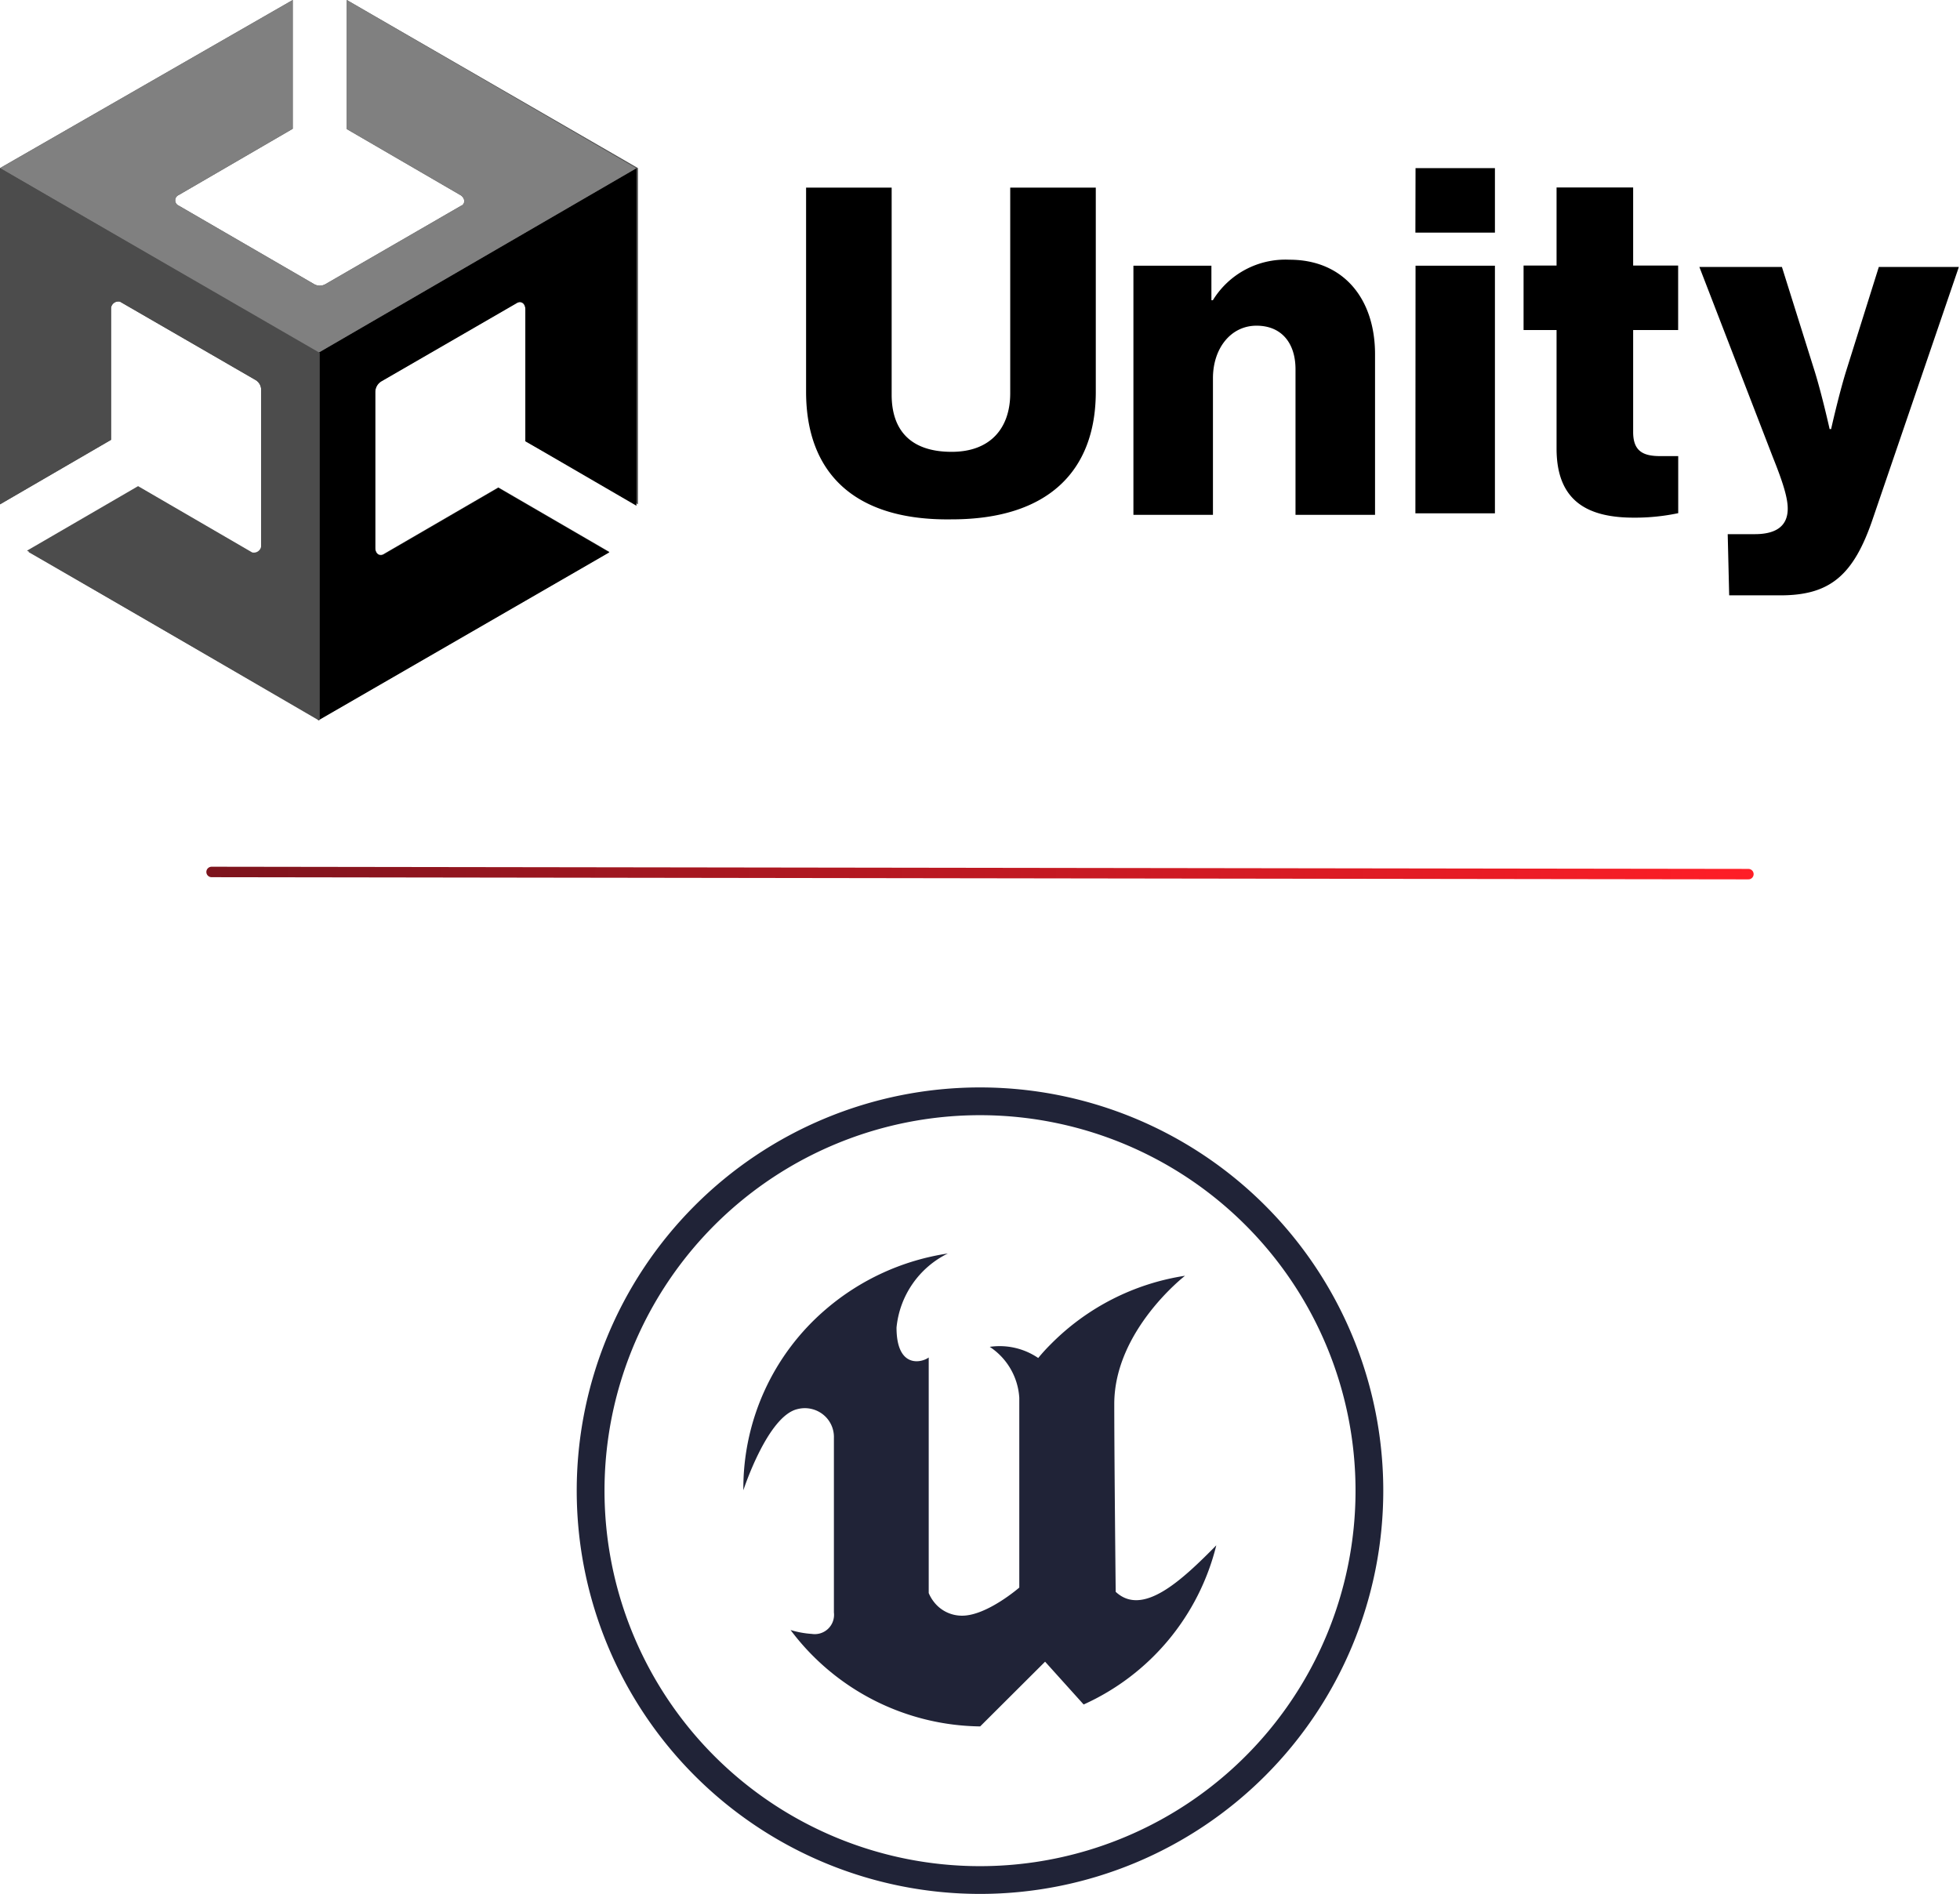<?xml version="1.0" encoding="UTF-8" standalone="no"?>
<!-- Created with Inkscape (http://www.inkscape.org/) -->

<svg
   width="93.686mm"
   height="90.534mm"
   viewBox="0 0 93.686 90.534"
   version="1.1"
   id="svg1"
   xml:space="preserve"
   xmlns:xlink="http://www.w3.org/1999/xlink"
   xmlns="http://www.w3.org/2000/svg"
   xmlns:svg="http://www.w3.org/2000/svg"
   xmlns:rdf="http://www.w3.org/1999/02/22-rdf-syntax-ns#"
   xmlns:cc="http://creativecommons.org/ns#"
   xmlns:dc="http://purl.org/dc/elements/1.1/"><title
     id="title1">Unreal Engine logo - Brandlogos.net</title><defs
     id="defs1"><linearGradient
       xlink:href="#linearGradient2"
       id="linearGradient49"
       x1="47.611"
       y1="51.996"
       x2="134.923"
       y2="51.996"
       gradientUnits="userSpaceOnUse"
       gradientTransform="matrix(0.823,0,0,3.359,30.651,-7.818)" /><linearGradient
       id="linearGradient2"><stop
         style="stop-color:#7d141d;stop-opacity:1;"
         offset="0"
         id="stop2" /><stop
         style="stop-color:#ff1e27;stop-opacity:0;"
         offset="1"
         id="stop49" /></linearGradient><linearGradient
       xlink:href="#linearGradient50"
       id="linearGradient51"
       x1="45.696"
       y1="51.752"
       x2="134.921"
       y2="51.752"
       gradientUnits="userSpaceOnUse"
       gradientTransform="matrix(0.823,0,0,1.002,30.649,113.916)" /><linearGradient
       id="linearGradient50"><stop
         style="stop-color:#7d141d;stop-opacity:1;"
         offset="0"
         id="stop50" /><stop
         style="stop-color:#ff1e27;stop-opacity:1;"
         offset="1"
         id="stop51" /></linearGradient></defs><g
     id="layer1"
     transform="translate(-58.157,-124.049)"><g
       id="g1"
       transform="matrix(0.352,0,0,0.352,58.157,124.049)"><path
         d="m 488.46,516.28 v -27.72 h 11.62 v 28.13 c 0,4.69 2.45,7.75 8.15,7.75 5.3,0 7.95,-3.26 7.95,-7.95 v -27.93 h 11.62 v 27.72 c 0,10.8 -6.52,17.33 -19.57,17.33 -13.23,0.2 -19.77,-6.32 -19.77,-17.33 z m 44.64,-17.12 h 10.4 v 4.69 h 0.2 a 11.55,11.55 0 0 1 10.4,-5.5 c 7.34,0 11.62,5.3 11.62,12.84 V 533 h -10.8 v -19.78 c 0,-3.47 -1.83,-5.91 -5.3,-5.91 -3.47,0 -5.91,3.06 -5.91,7.13 V 533 h -10.8 v -33.84 z m 38.12,-13.25 H 582 v 8.76 h -10.8 z m 0,13.25 H 582 v 33.63 H 571.2 Z M 590.37,524 v -16.1 h -4.48 v -8.76 h 4.48 v -10.6 h 10.4 v 10.6 h 6.11 v 8.76 h -6.11 v 13.86 c 0,2.65 1.43,3.26 3.67,3.26 h 2.45 v 7.75 a 28.59,28.59 0 0 1 -5.91,0.61 c -6.12,0.02 -10.61,-2.02 -10.61,-9.38 z m 23.24,11.62 h 3.67 c 3.06,0 4.48,-1.22 4.48,-3.47 0,-1.43 -0.61,-3.47 -2,-6.93 l -10,-25.89 h 11.21 l 4.48,14.27 c 1,3.26 2,7.75 2,7.75 h 0.2 c 0,0 1,-4.48 2,-7.75 l 4.48,-14.27 H 645 l -11.62,34 c -2.65,7.95 -5.91,10.6 -12.64,10.6 h -6.93 z"
         transform="translate(-379,-463.08)"
         id="path1" /><path
         d="m 465.63,531.57 v -45.66 l -39.54,-22.83 v 17.53 l 15.49,9 c 0.61,0.41 0.61,1.22 0,1.43 l -18.34,10.6 a 1.55,1.55 0 0 1 -1.63,0 L 403.26,491 a 0.78,0.78 0 0 1 0,-1.43 l 15.49,-9 V 463.08 L 379,485.91 v 45.66 l 15.08,-8.76 v -17.94 a 1,1 0 0 1 1.22,-0.82 l 18.34,10.6 a 1.54,1.54 0 0 1 0.82,1.43 v 21.2 a 1,1 0 0 1 -1.22,0.82 l -15.49,-9 -15.08,8.76 39.54,23 39.54,-22.83 -15.08,-8.76 -15.49,9 c -0.61,0.41 -1.22,0 -1.22,-0.82 v -21.2 a 1.72,1.72 0 0 1 0.82,-1.43 l 18.34,-10.6 c 0.61,-0.41 1.22,0 1.22,0.82 V 523 Z"
         transform="translate(-379,-463.08)"
         style="fill:#4c4c4c"
         id="path2" /><path
         d="m 422.21,560.92 39.54,-22.83 -15.08,-8.76 -15.49,9 c -0.61,0.41 -1.22,0 -1.22,-0.82 v -21.2 a 1.72,1.72 0 0 1 0.82,-1.43 l 18.34,-10.6 c 0.61,-0.41 1.22,0 1.22,0.82 V 523 l 15.08,8.76 V 485.91 L 422.21,511 Z"
         transform="translate(-379,-463.08)"
         id="path3" /><path
         d="m 426.09,463.08 v 17.53 l 15.49,9 c 0.61,0.41 0.61,1.22 0,1.43 l -18.34,10.6 a 1.55,1.55 0 0 1 -1.63,0 L 403.26,491 a 0.78,0.78 0 0 1 0,-1.43 l 15.49,-9 V 463.08 L 379,485.91 422.21,511 465.42,485.93 Z"
         transform="translate(-379,-463.08)"
         style="fill:#808080"
         id="path4" /><path
         d="m 413.45,538.29 -15.49,-9 -15.08,8.76 39.54,22.83 V 511 L 379,485.91 v 45.66 l 15.08,-8.76 v -17.94 a 1,1 0 0 1 1.22,-0.82 l 18.34,10.6 a 1.54,1.54 0 0 1 0.82,1.43 v 21.2 c 0.21,0.81 -0.4,1.42 -1.01,1.01 z"
         transform="translate(-379,-463.08)"
         style="fill:#4c4c4c"
         id="path5" /></g><path
       style="fill:url(#linearGradient49);stroke:url(#linearGradient51);stroke-width:0.5;stroke-linecap:round;stroke-dasharray:none"
       d="m 68.27,165.731 73.459,0.104"
       id="path2-1" /><path
       d="m 116.295,197.919 a 11.32,11.32 0 0 1 -6.341,7.609 l -1.843,-2.046 -3.103,3.094 a 11.49,11.49 0 0 1 -9.063,-4.608 4.489,4.489 0 0 0 1.015,0.186 0.922,0.922 0 0 0 1.057,-1.023 v -8.345 a 1.37,1.37 0 0 0 -0.524,-1.124 1.403,1.403 0 0 0 -1.217,-0.254 c -1.437,0.33 -2.587,3.881 -2.587,3.881 a 11.253,11.253 0 0 1 3.948,-8.657 11.608,11.608 0 0 1 5.825,-2.663 4.422,4.422 0 0 0 -2.452,3.542 c 0,1.953 1.184,1.691 1.539,1.429 v 11.261 a 1.792,1.792 0 0 0 0.228,0.397 1.691,1.691 0 0 0 1.37,0.685 c 1.184,0 2.731,-1.344 2.731,-1.344 v -9.072 a 3.145,3.145 0 0 0 -1.412,-2.435 3.28,3.28 0 0 1 2.317,0.533 8.59,8.59 0 0 1 0.6,-0.659 11.456,11.456 0 0 1 6.417,-3.272 c 0,0 -3.382,2.612 -3.382,6.129 0,2.612 0.068,8.979 0.068,8.979 1.285,1.201 3.137,-0.524 4.811,-2.224 z"
       style="fill:#202337;stroke-width:0.845"
       id="path1-3" /><path
       d="m 124.276,195.307 a 19.276,19.276 0 1 1 -19.318,-19.276 19.276,19.276 0 0 1 19.318,19.276 z m -19.318,17.949 a 17.949,17.949 0 1 0 -17.906,-17.949 17.949,17.949 0 0 0 17.906,17.949 z"
       style="fill:#202337;stroke-width:0.845"
       id="path2-7" /></g></svg>
